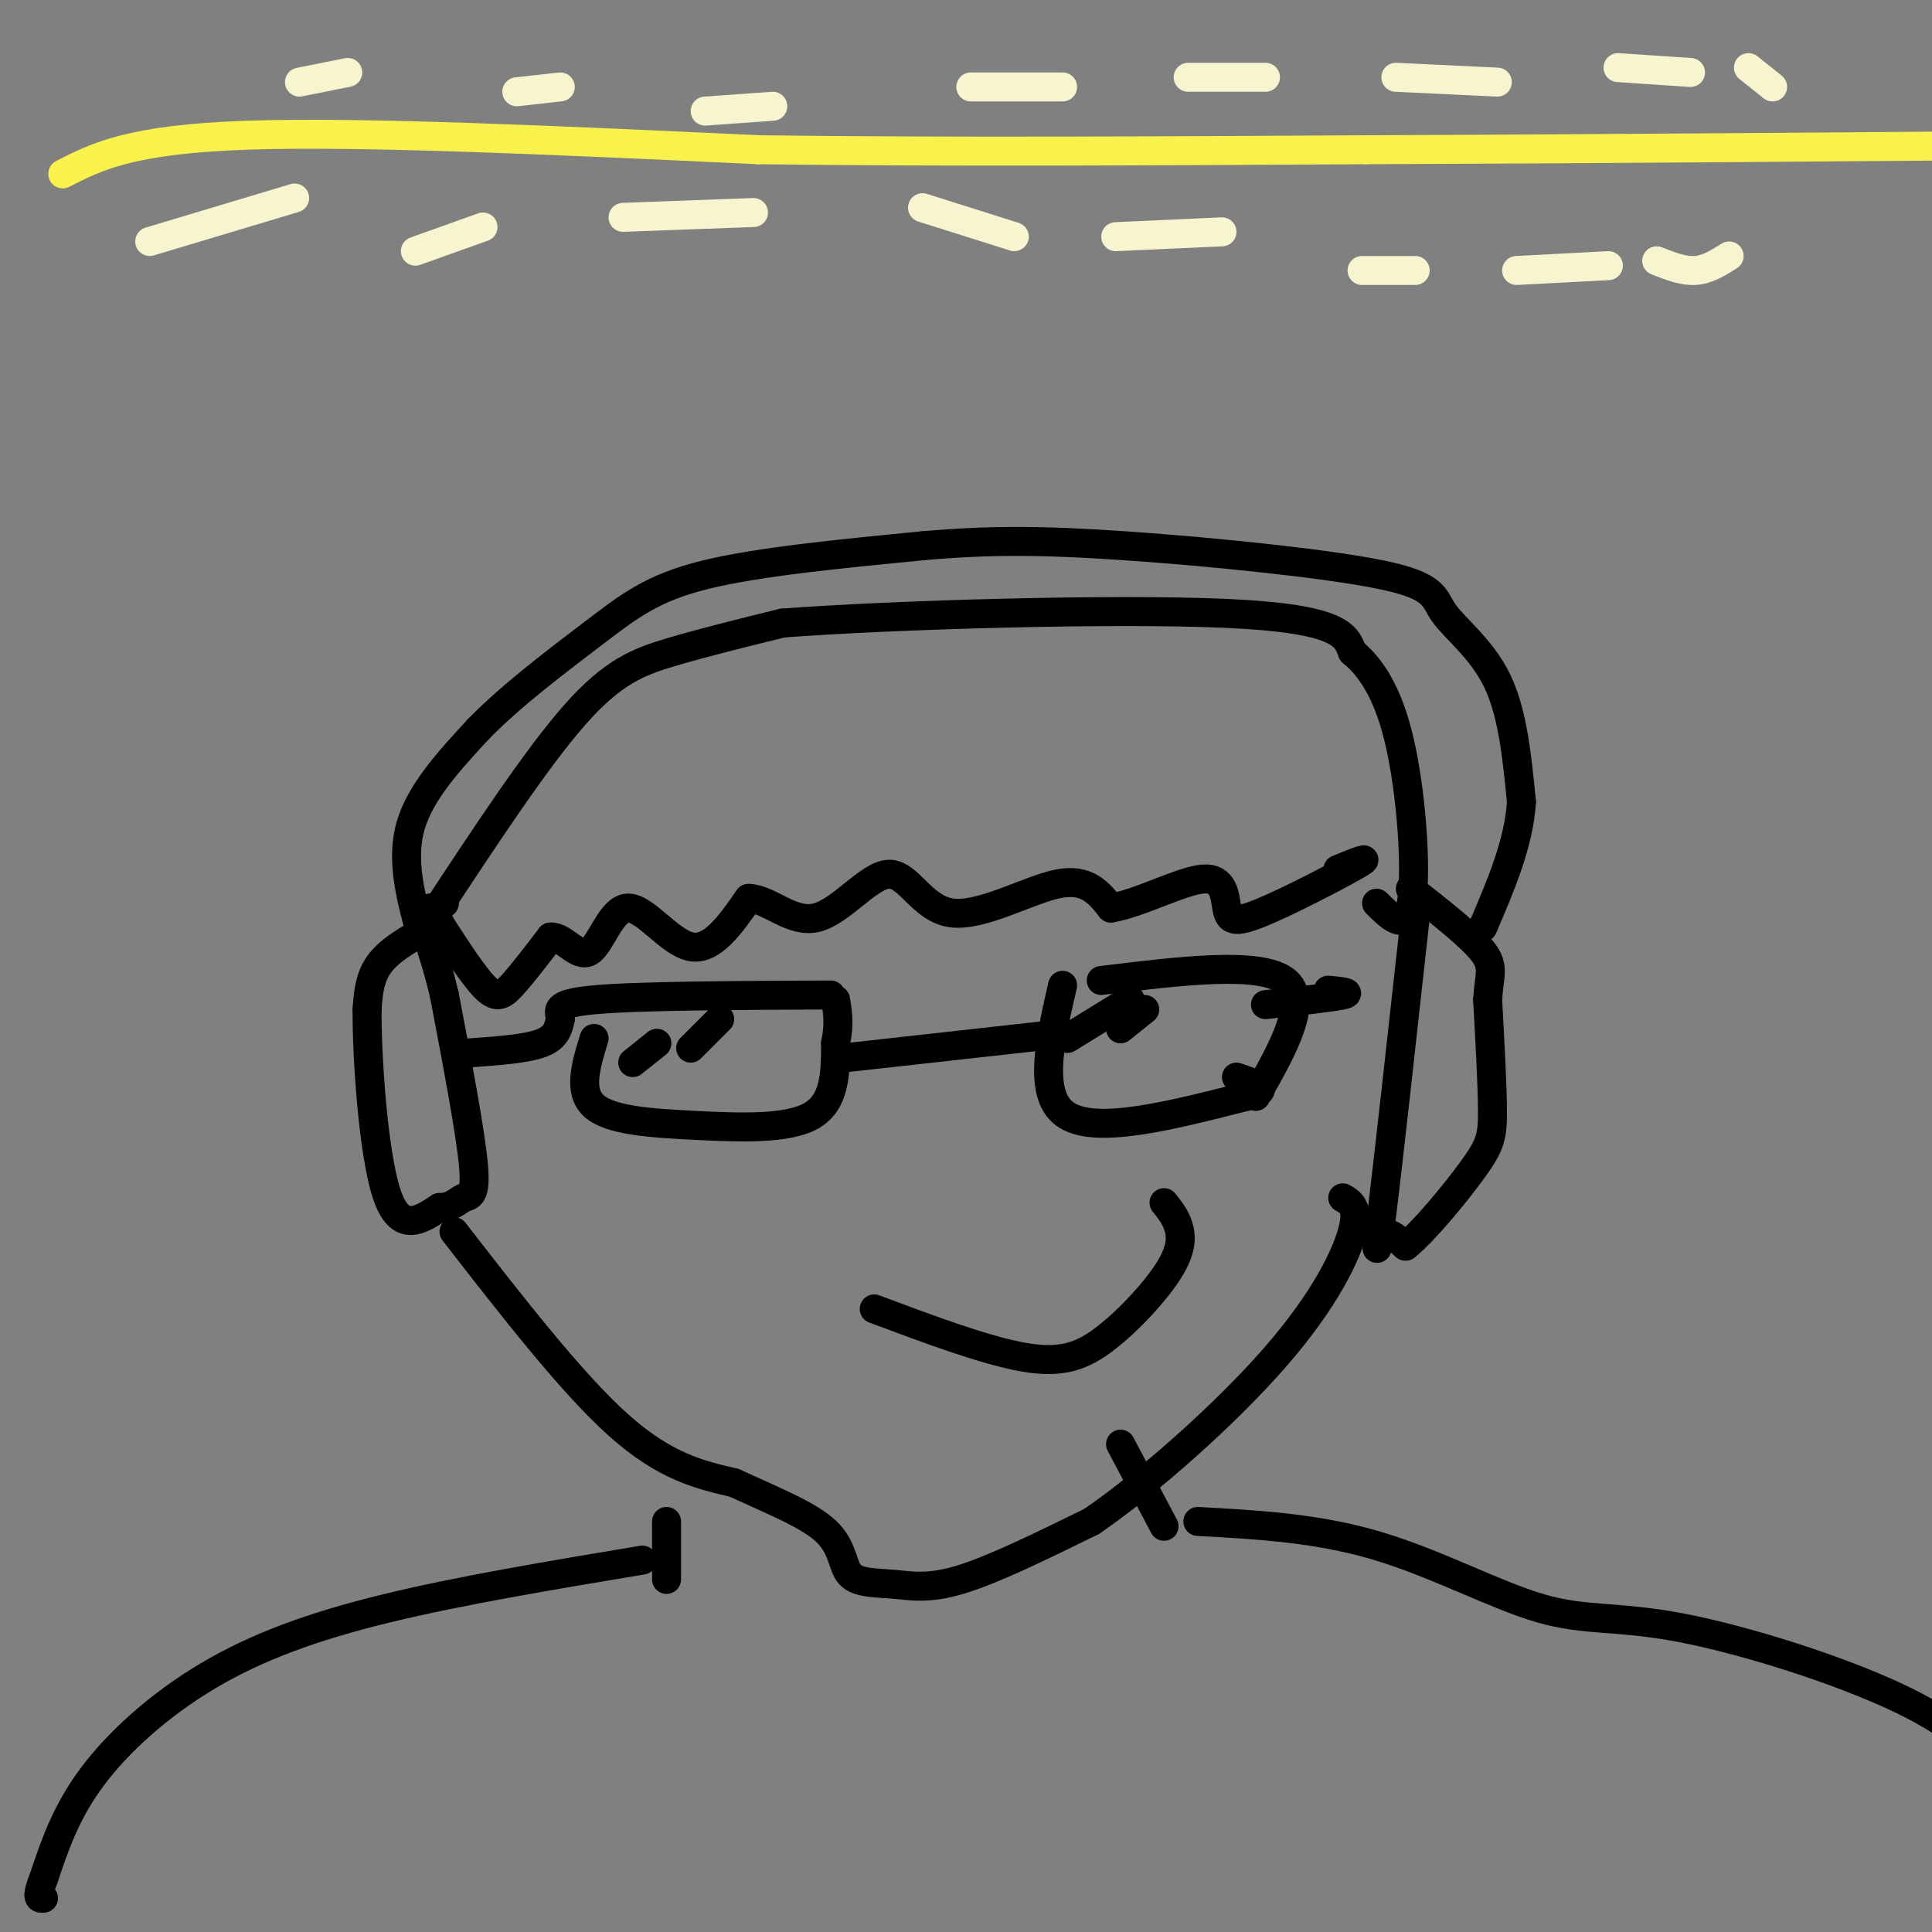 <svg viewBox='0 0 400 400' version='1.1' xmlns='http://www.w3.org/2000/svg' xmlns:xlink='http://www.w3.org/1999/xlink'><rect x="0" y="0" width="400" height="400" fill="#808080" stroke="none"/><g fill='none' stroke='rgb(0,0,0)' stroke-width='6' stroke-linecap='round' stroke-linejoin='round'><path d='M91,191c-4.750,2.500 -9.500,5.000 -12,8c-2.500,3.000 -2.750,6.500 -3,10'/><path d='M76,209c-0.067,9.867 1.267,29.533 4,38c2.733,8.467 6.867,5.733 11,3'/><path d='M91,250c2.643,0.012 3.750,-1.458 5,-2c1.250,-0.542 2.643,-0.155 2,-7c-0.643,-6.845 -3.321,-20.923 -6,-35'/><path d='M92,206c-2.000,-8.600 -4.000,-12.600 -4,-15c0.000,-2.400 2.000,-3.200 4,-4'/><path d='M293,190c-2.844,25.778 -5.689,51.556 -7,62c-1.311,10.444 -1.089,5.556 0,4c1.089,-1.556 3.044,0.222 5,2'/><path d='M291,258c3.690,-2.869 10.417,-11.042 14,-16c3.583,-4.958 4.024,-6.702 4,-12c-0.024,-5.298 -0.512,-14.149 -1,-23'/><path d='M308,207c0.289,-5.222 1.511,-6.778 -1,-10c-2.511,-3.222 -8.756,-8.111 -15,-13'/><path d='M87,193c-2.000,-7.500 -4.000,-15.000 -2,-22c2.000,-7.000 8.000,-13.500 14,-20'/><path d='M99,151c6.762,-6.976 16.667,-14.417 24,-20c7.333,-5.583 12.095,-9.310 23,-12c10.905,-2.690 27.952,-4.345 45,-6'/><path d='M191,113c13.426,-1.201 24.493,-1.203 42,0c17.507,1.203 41.456,3.611 53,6c11.544,2.389 10.685,4.759 13,8c2.315,3.241 7.804,7.355 11,14c3.196,6.645 4.098,15.823 5,25'/><path d='M315,166c-0.500,8.500 -4.250,17.250 -8,26'/><path d='M90,189c10.533,-16.000 21.067,-32.000 29,-41c7.933,-9.000 13.267,-11.000 20,-13c6.733,-2.000 14.867,-4.000 23,-6'/><path d='M162,129c22.867,-1.733 68.533,-3.067 92,-2c23.467,1.067 24.733,4.533 26,8'/><path d='M280,135c6.369,5.214 9.292,14.250 11,25c1.708,10.750 2.202,23.214 1,28c-1.202,4.786 -4.101,1.893 -7,-1'/><path d='M89,188c4.156,6.533 8.311,13.067 11,16c2.689,2.933 3.911,2.267 6,0c2.089,-2.267 5.044,-6.133 8,-10'/><path d='M114,194c2.734,-0.163 5.568,4.431 8,3c2.432,-1.431 4.463,-8.885 8,-9c3.537,-0.115 8.582,7.110 13,8c4.418,0.890 8.209,-4.555 12,-10'/><path d='M155,186c4.244,0.065 8.853,5.227 14,4c5.147,-1.227 10.833,-8.844 15,-9c4.167,-0.156 6.814,7.150 13,8c6.186,0.850 15.910,-4.757 22,-6c6.090,-1.243 8.545,1.879 11,5'/><path d='M230,188c5.726,-0.890 14.543,-5.614 19,-6c4.457,-0.386 4.556,3.567 5,6c0.444,2.433 1.235,3.347 7,1c5.765,-2.347 16.504,-7.956 20,-10c3.496,-2.044 -0.252,-0.522 -4,1'/><path d='M94,255c12.167,15.667 24.333,31.333 34,40c9.667,8.667 16.833,10.333 24,12'/><path d='M152,307c7.822,3.602 15.378,6.606 19,10c3.622,3.394 3.311,7.178 5,9c1.689,1.822 5.378,1.683 9,2c3.622,0.317 7.178,1.091 14,-1c6.822,-2.091 16.911,-7.045 27,-12'/><path d='M226,315c11.798,-8.083 27.792,-22.292 38,-34c10.208,-11.708 14.631,-20.917 16,-26c1.369,-5.083 -0.315,-6.042 -2,-7'/><path d='M97,218c5.917,-0.417 11.833,-0.833 15,-2c3.167,-1.167 3.583,-3.083 4,-5'/><path d='M116,211c0.000,-1.622 -2.000,-3.178 7,-4c9.000,-0.822 29.000,-0.911 49,-1'/><path d='M123,215c-1.690,5.494 -3.381,10.988 0,14c3.381,3.012 11.833,3.542 21,4c9.167,0.458 19.048,0.845 24,-2c4.952,-2.845 4.976,-8.923 5,-15'/><path d='M173,216c0.833,-4.000 0.417,-6.500 0,-9'/><path d='M175,219c0.000,0.000 45.000,-5.000 45,-5'/><path d='M220,204c-2.667,11.583 -5.333,23.167 1,27c6.333,3.833 21.667,-0.083 37,-4'/><path d='M258,227c5.833,-1.333 1.917,-2.667 -2,-4'/><path d='M228,203c16.333,-2.000 32.667,-4.000 38,0c5.333,4.000 -0.333,14.000 -6,24'/><path d='M262,208c6.917,-0.750 13.833,-1.500 16,-2c2.167,-0.500 -0.417,-0.750 -3,-1'/><path d='M131,220c0.000,0.000 5.000,-4.000 5,-4'/><path d='M143,217c0.000,0.000 6.000,-6.000 6,-6'/><path d='M221,215c0.000,0.000 13.000,-8.000 13,-8'/><path d='M232,213c0.000,0.000 5.000,-4.000 5,-4'/><path d='M138,315c0.000,0.000 0.000,12.000 0,12'/><path d='M232,299c0.000,0.000 9.000,17.000 9,17'/><path d='M133,323c-18.869,3.143 -37.738,6.286 -53,10c-15.262,3.714 -26.917,8.000 -37,14c-10.083,6.000 -18.595,13.714 -24,21c-5.405,7.286 -7.702,14.143 -10,21'/><path d='M9,389c-1.667,4.167 -0.833,4.083 0,4'/><path d='M248,315c12.338,0.672 24.676,1.345 37,5c12.324,3.655 24.634,10.294 34,13c9.366,2.706 15.789,1.479 29,4c13.211,2.521 33.211,8.789 46,15c12.789,6.211 18.366,12.364 24,21c5.634,8.636 11.324,19.753 13,25c1.676,5.247 -0.662,4.623 -3,4'/></g>
<g fill='none' stroke='rgb(249,242,77)' stroke-width='6' stroke-linecap='round' stroke-linejoin='round'><path d='M13,36c7.000,-3.583 14.000,-7.167 38,-8c24.000,-0.833 65.000,1.083 106,3'/><path d='M157,31c38.667,0.500 82.333,0.250 126,0'/><path d='M283,31c45.833,-0.167 97.417,-0.583 149,-1'/></g>
<g fill='none' stroke='rgb(247,245,208)' stroke-width='6' stroke-linecap='round' stroke-linejoin='round'><path d='M31,50c0.000,0.000 30.000,-9.000 30,-9'/><path d='M86,52c0.000,0.000 14.000,-5.000 14,-5'/><path d='M129,45c0.000,0.000 27.000,-1.000 27,-1'/><path d='M191,43c0.000,0.000 19.000,6.000 19,6'/><path d='M231,49c0.000,0.000 22.000,-1.000 22,-1'/><path d='M282,56c0.000,0.000 11.000,0.000 11,0'/><path d='M314,56c0.000,0.000 19.000,-1.000 19,-1'/><path d='M343,54c2.750,1.083 5.500,2.167 8,2c2.500,-0.167 4.750,-1.583 7,-3'/><path d='M62,17c0.000,0.000 10.000,-2.000 10,-2'/><path d='M107,19c0.000,0.000 9.000,-1.000 9,-1'/><path d='M146,23c0.000,0.000 14.000,-1.000 14,-1'/><path d='M201,18c0.000,0.000 19.000,0.000 19,0'/><path d='M246,16c0.000,0.000 16.000,0.000 16,0'/><path d='M289,16c0.000,0.000 21.000,1.000 21,1'/><path d='M335,14c0.000,0.000 15.000,1.000 15,1'/><path d='M362,14c0.000,0.000 5.000,4.000 5,4'/></g>
<g fill='none' stroke='rgb(0,0,0)' stroke-width='6' stroke-linecap='round' stroke-linejoin='round'><path d='M181,271c11.550,4.319 23.100,8.638 31,10c7.900,1.362 12.148,-0.233 17,-4c4.852,-3.767 10.306,-9.707 13,-14c2.694,-4.293 2.627,-6.941 2,-9c-0.627,-2.059 -1.813,-3.530 -3,-5'/></g>
</svg>